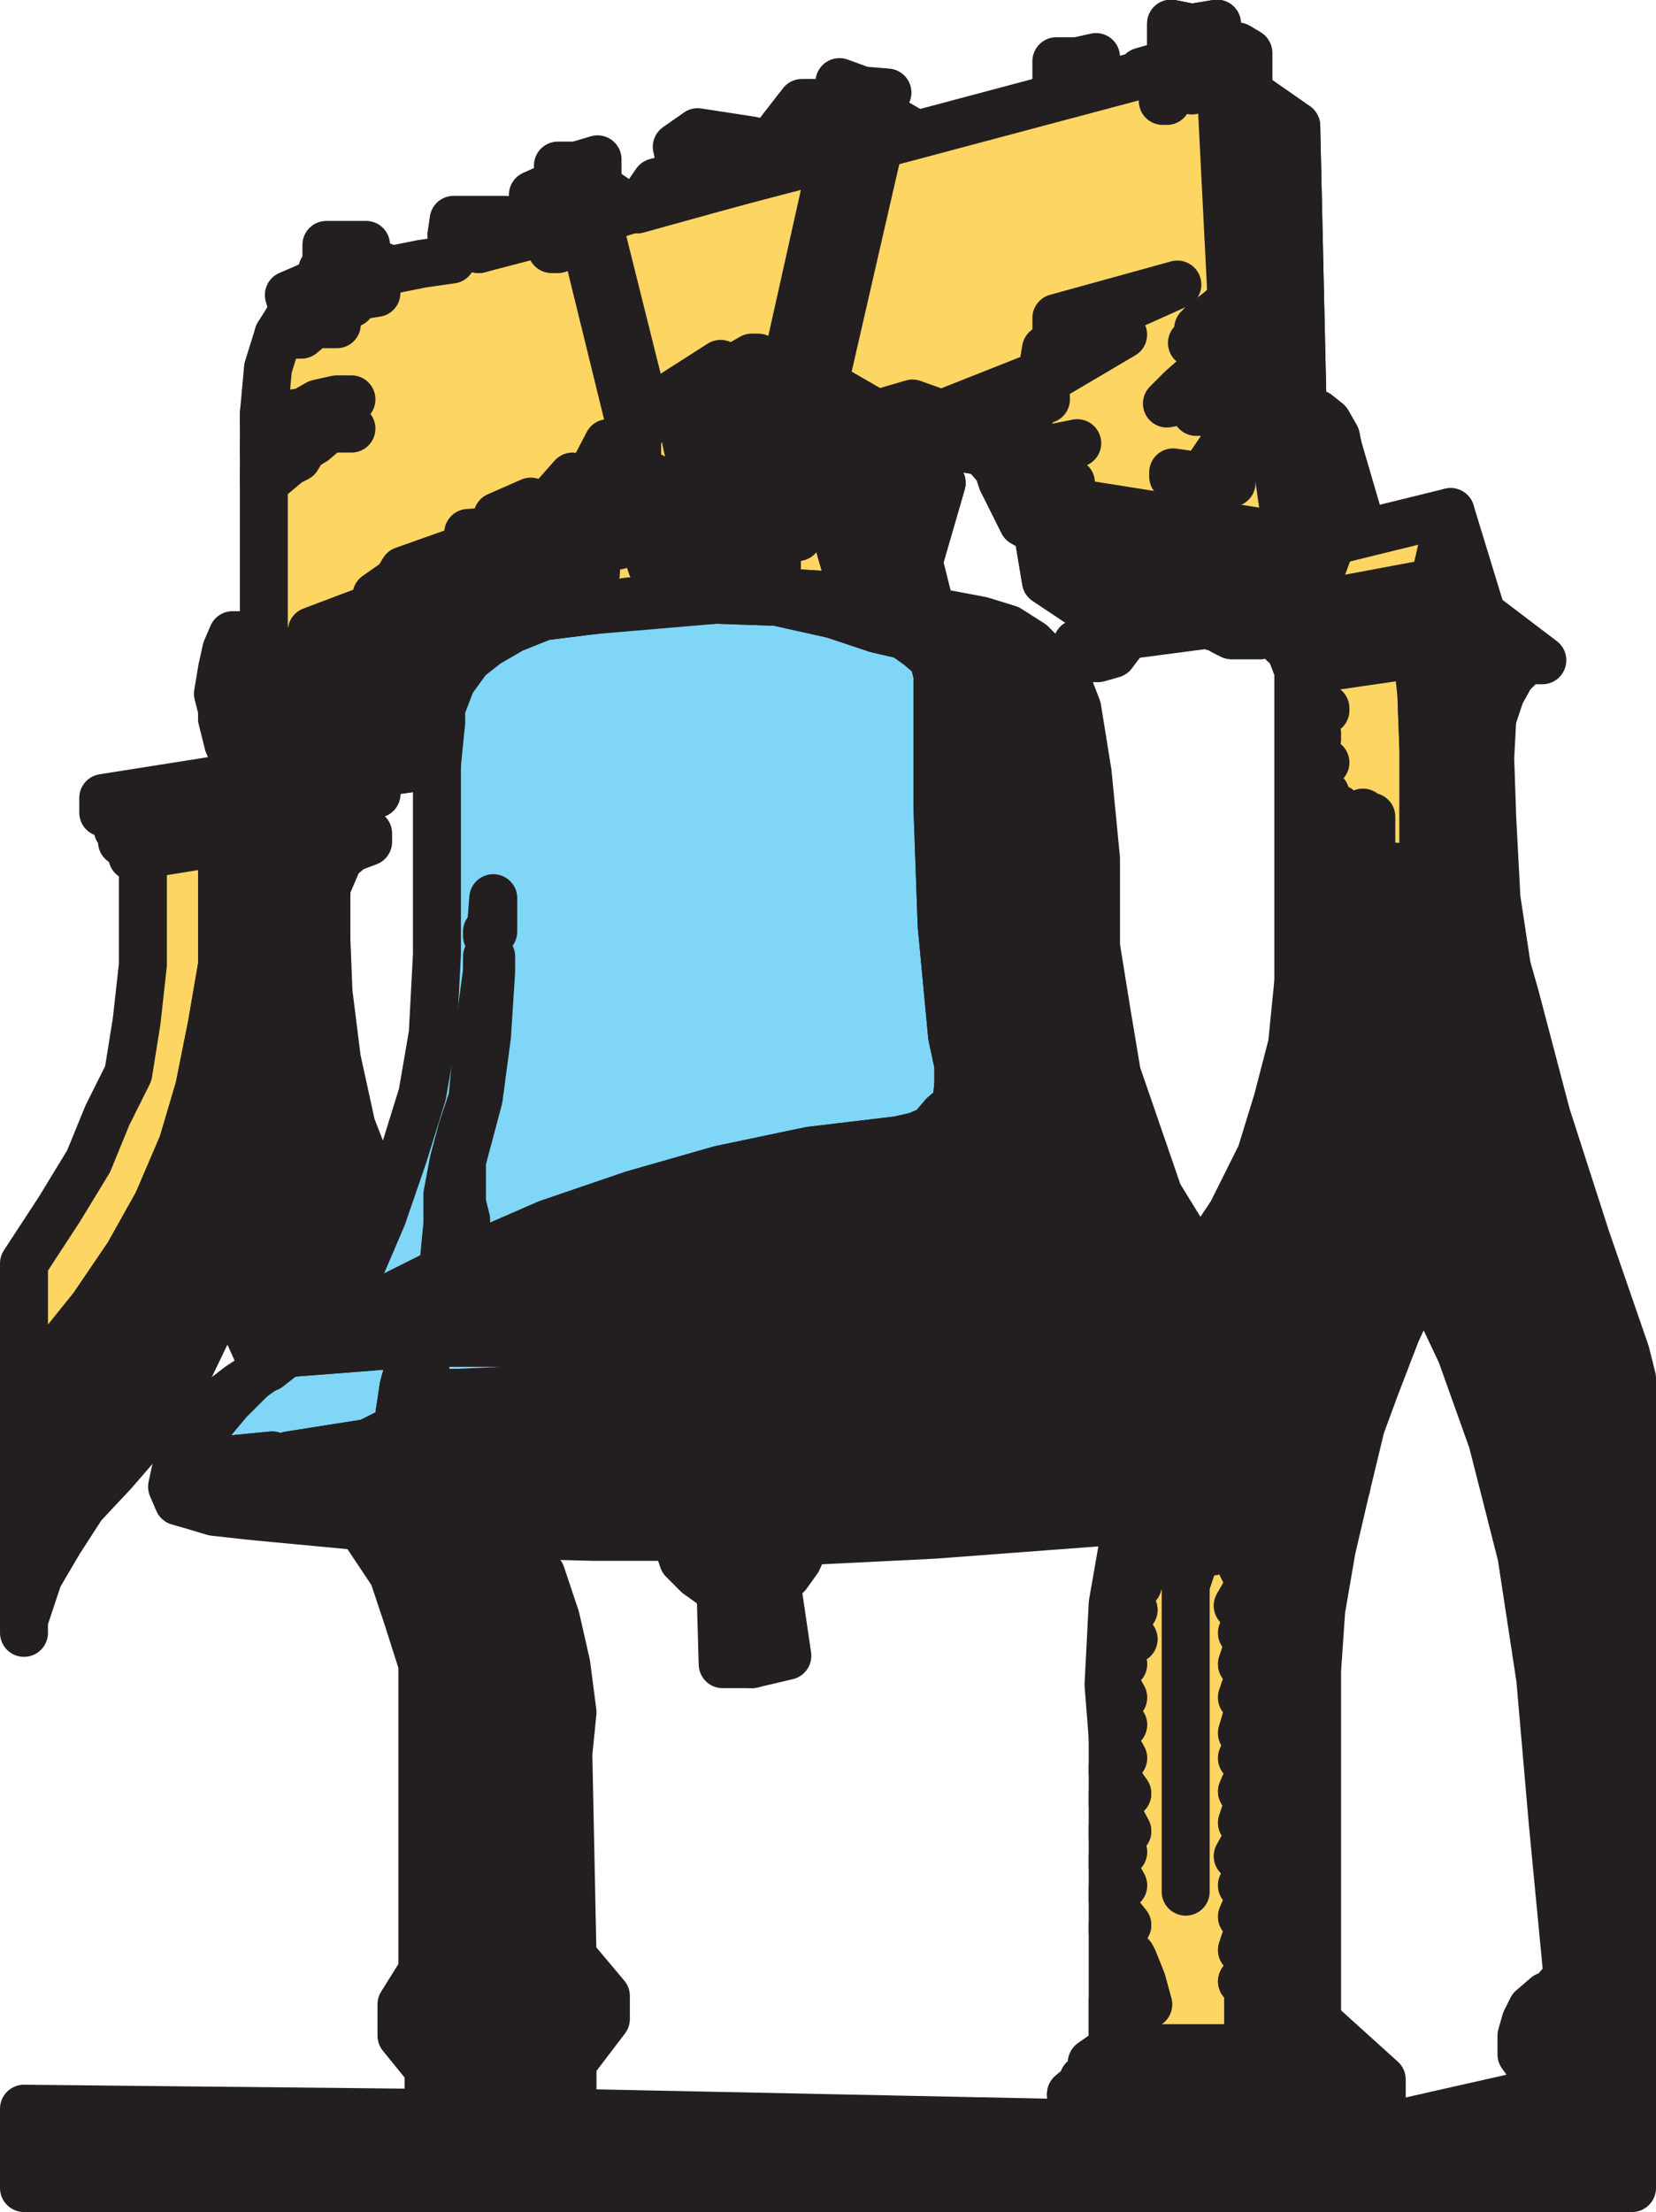 <svg xmlns="http://www.w3.org/2000/svg" width="595.501" height="794.883"><path fill="#fdd562" fill-rule="evenodd" d="m51.376 306.258-3.75 1.5v-5.25h-3.75v-4.5h-1.5v-6h-5.25v-5.25l42.75-6.75v66.75l-3.75 21.75-4.5 22.5-6 20.25-9 21-10.5 18.75-12.75 18.75-24.75 30.75v-46.5l12.75-19.5 10.5-17.25 6.75-16.5 7.5-15 3-18.75 2.25-20.25v-40.5"/><path fill="none" stroke="#231f20" stroke-linecap="round" stroke-linejoin="round" stroke-miterlimit="10" stroke-width="17.25" d="m51.376 306.258-3.75 1.5v-5.25h-3.75v-4.5h-1.5v-6h-5.25v-5.25l42.75-6.75v66.75l-3.75 21.75-4.5 22.5-6 20.25-9 21-10.5 18.75-12.75 18.75-24.75 30.75v-46.5l12.75-19.5 10.5-17.25 6.75-16.5 7.5-15 3-18.75 2.25-20.25zm0 0"/><path fill="#bd846f" fill-rule="evenodd" d="m114.376 368.508 3 7.5.75 13.5 5.25 18.75h-2.25l-5.25-18.75-3.75-21-3-21 1.5-3.75 1.5-.75h.75v4.5l1.5 21"/><path fill="none" stroke="#231f20" stroke-linecap="round" stroke-linejoin="round" stroke-miterlimit="10" stroke-width="17.25" d="m114.376 368.508 3 7.5.75 13.5 5.25 18.75h-2.25l-5.25-18.75-3.75-21-3-21 1.5-3.75 1.5-.75h.75v4.5zm0 0"/><path fill="#fdd562" fill-rule="evenodd" d="m21.376 532.008 17.25-18.75 14.25-19.5 11.25-21.75 12-23.25 7.5-21.75 6.75-26.25 4.5-15 3 .75-3 16.5-6 24.75-9 23.25-10.5 24-14.25 20.25-12.75 19.5-16.5 19.5-4.5-2.25"/><path fill="none" stroke="#fdd562" stroke-linecap="round" stroke-linejoin="round" stroke-miterlimit="10" stroke-width="17.25" d="m21.376 532.008 17.25-18.75 14.25-19.5 11.25-21.75 12-23.25 7.5-21.75 6.75-26.25 4.5-15 3 .75-3 16.5-6 24.75-9 23.25-10.5 24-14.25 20.25-12.75 19.5-16.5 19.5zm0 0"/><path fill="#fdd562" fill-rule="evenodd" d="M385.126 763.008v-10.5l4.5-3.75v-1.5l3-2.25v-3.75l7.5-5.25v-17.25l1.5 3 .75.75 3-.75 1.5-1.5-1.5-3-1.5-2.25v-1.5l1.5-1.5 3.75 3 3.75 5.25-2.25-8.25-3-7.5-.75-1.5v1.5l.75 2.25 1.5 3-1.5 1.5h-.75l-3-3v-2.25l1.5-1.5h1.5v-1.5l-3-2.25-3.75-6.75v-2.25l2.25-1.5 3 1.5-3-3.75-2.25-5.25v-4.5l3.75-.75-3.75-6.75v-3.75l3.75-1.5-3.75-5.25v-3.75l2.25-1.5 3 3-5.25-9.75v-3.75l2.25-.75 3 .75-5.25-7.5v-2.25l3.75-3-3.75-6.75v-2.25l3.75-3-3.75-4.5v-5.25h3.75l-3.75-6.75v-3.75l3.75-1.5-3.75-6.75v-2.25l2.25-2.25 3 .75 2.25 1.5-2.25-2.25-3-4.5v-2.25l3-3.75v.75l2.25 1.5-2.25-3.75-1.5-3v-5.25l1.5-.75 2.25.75 1.5 3-2.25-6.75-1.5-3.75 1.5-2.25 2.25-1.5 1.5 2.25 2.25 4.5-7.5-15v-2.25l1.5-1.5h3.75l2.25 1.5 3 6.75 2.25 3.75 3 2.25 2.25 5.25 3 6.75 6-18 6.75-8.25 6-7.5h3l2.25 2.25v3l-1.5 2.25h1.5l3 3v9l-6.75 7.5 1.5 3 .75 2.25-.75 3.75-3 5.25 1.5-.75 2.25.75v4.5l-2.25 5.25h1.5l.75 2.25v2.25l-2.25 6.75h1.5l.75 1.5v3.75l-2.25 6.75h1.5l.75.75v4.5l-2.25 7.5h2.25v3.75l-2.25 5.25 2.25 3v3.75l-2.25 5.25 2.25 2.25v2.25l-2.25 6.75 2.25 1.5v3.75l-3.75 6.75h3l.75 1.5v3.75l-2.25 5.25 2.25 2.25v3.75l-2.25 5.25 2.25 3v2.25l-2.25 6.75 2.25 2.25v3l-.75 3.75-1.5 2.25 1.5-2.25.75-1.5v27.75l5.25 5.25v3.75h3v3.75h.75l3 3.75v12l-75.75-1.5"/><path fill="none" stroke="#231f20" stroke-linecap="round" stroke-linejoin="round" stroke-miterlimit="10" stroke-width="17.25" d="M385.126 763.008v-10.5l4.5-3.75v-1.5l3-2.25v-3.75l7.5-5.25v-17.25l1.5 3 .75.75 3-.75 1.5-1.5-1.5-3-1.5-2.25v-1.5l1.5-1.5 3.75 3 3.75 5.25-2.25-8.25-3-7.5-.75-1.5v1.5l.75 2.25 1.5 3-1.5 1.5h-.75l-3-3v-2.25l1.5-1.5h1.5v-1.5l-3-2.25-3.75-6.75v-2.25l2.25-1.5 3 1.5-3-3.75-2.25-5.25v-4.5l3.75-.75-3.75-6.75v-3.75l3.75-1.5-3.75-5.25v-3.75l2.25-1.5 3 3-5.25-9.75v-3.75l2.25-.75 3 .75-5.25-7.5v-2.25l3.75-3-3.75-6.75v-2.25l3.75-3-3.75-4.5v-5.25h3.75l-3.75-6.75v-3.75l3.75-1.5-3.75-6.75v-2.25l2.25-2.25 3 .75 2.25 1.5-2.25-2.25-3-4.5v-2.25l3-3.75v.75l2.25 1.5-2.25-3.75-1.5-3v-5.25l1.5-.75 2.25.75 1.5 3-2.25-6.75-1.5-3.75 1.5-2.25 2.25-1.5 1.5 2.25 2.25 4.5-7.5-15v-2.25l1.5-1.5h3.75l2.25 1.5 3 6.75 2.25 3.75 3 2.25 2.25 5.25 3 6.75 6-18 6.75-8.25 6-7.5h3l2.25 2.25v3l-1.5 2.25h1.5l3 3v9l-6.75 7.5 1.5 3 .75 2.25-.75 3.75-3 5.25 1.5-.75 2.25.75v4.5l-2.25 5.25h1.5l.75 2.25v2.25l-2.25 6.75h1.5l.75 1.5v3.75l-2.25 6.75h1.5l.75.75v4.5l-2.25 7.5h2.25v3.75l-2.25 5.25 2.25 3v3.75l-2.25 5.25 2.25 2.25v2.25l-2.25 6.75 2.25 1.5v3.75l-3.75 6.75h3l.75 1.5v3.75l-2.25 5.25 2.25 2.25v3.75l-2.25 5.25 2.25 3v2.25l-2.25 6.75 2.25 2.25v3l-.75 3.75-1.5 2.25 1.5-2.25.75-1.5v27.75l5.25 5.25v3.75h3v3.75h.75l3 3.75v12zm0 0"/><path fill="#fdd562" fill-rule="evenodd" d="m521.626 184.008-42.75 10.5-5.25 14.25-19.5 3.75-.75 3.75-4.5 1.5v3l3 .75 1.5 3 8.25 5.25 3 5.25 2.25 6v115.5h1.5v4.5h3v3.75h5.25l4.5-21 3-23.25v-22.5 22.5l-1.5 23.25-3.75 21h5.25l1.5-8.25v-9.75l2.25.75 1.5-.75-3 16.5h10.5l2.25-19.5 3-21v-11.25 36h2.25v1.5h3l.75-1.5 3-7.5.75-35.25v-35.25l-.75-20.25-1.5-14.25 9-26.25-2.25-2.25 5.25-22.5"/><path fill="none" stroke="#231f20" stroke-linecap="round" stroke-linejoin="round" stroke-miterlimit="10" stroke-width="17.25" d="m521.626 184.008-42.75 10.5-5.25 14.25-19.5 3.75-.75 3.75-4.5 1.5v3l3 .75 1.5 3 8.25 5.25 3 5.25 2.25 6v115.5h1.5v4.5h3v3.75h5.25l4.5-21 3-23.25v-22.5 22.5l-1.5 23.25-3.75 21h5.25l1.5-8.25v-9.75l2.25.75 1.5-.75-3 16.5h10.5l2.25-19.5 3-21v-11.25 36h2.25v1.5h3l.75-1.5 3-7.5.75-35.25v-35.25l-.75-20.25-1.5-14.25 9-26.25-2.25-2.25zm0 0"/><path fill="#fdd562" fill-rule="evenodd" d="m316.126 52.008-144 37.5v-5.25h-9.75v9l-10.5 1.5-11.25 2.25-23.25 3-8.25 3.75-5.25 2.25 1.5 5.25-1.5 3-3.75 6-3.75 12-1.5 16.5v79.5h-11.25l-2.25 5.25-1.5 6.75-1.5 9 1.5 6v3l2.25 9 3 6.75 3.75 3.75-1.5 2.25h-7.5v6.75l45-3.75-12 1.5 13.5-1.5 3.75 2.25h5.25v-7.5l21.75-3v-2.25l1.5-12.75v-5.25l3.75-9.75 6-8.25 6.75-5.25 9-5.25 11.25-4.5 18-2.25 12-3 25.5-2.25 24.75-1.5 24 1.5 6.75-2.25-4.5-15.75 8.25-40.5-15-12 21-91.5"/><path fill="none" stroke="#231f20" stroke-linecap="round" stroke-linejoin="round" stroke-miterlimit="10" stroke-width="17.25" d="m316.126 52.008-144 37.5v-5.25h-9.75v9l-10.5 1.5-11.25 2.25-23.25 3-8.25 3.75-5.25 2.25 1.5 5.25-1.5 3-3.75 6-3.75 12-1.5 16.5v79.5h-11.25l-2.25 5.25-1.5 6.75-1.5 9 1.5 6v3l2.25 9 3 6.75 3.75 3.75-1.5 2.25h-7.5v6.75l45-3.75-12 1.5 13.5-1.5 3.75 2.25h5.25v-7.5l21.75-3v-2.25l1.5-12.75v-5.25l3.75-9.75 6-8.25 6.75-5.25 9-5.25 11.25-4.5 18-2.25 12-3 25.5-2.25 24.75-1.5 24 1.5 6.75-2.25-4.5-15.75 8.25-40.5-15-12zm0 0"/><path fill="#fdd562" fill-rule="evenodd" d="m316.126 52.008-21 91.5 15 12-8.25 40.5 4.5 15.75h14.25l12.75 2.25-3-12 1.5-5.25 6.75-23.25-8.25-10.5v-.75l4.5-1.5h9.75l9 1.5 5.25 6 1.5 4.5 7.5 15 5.25 3 3 18 11.25 7.5 57.75-2.25 1.5 2.25-2.25 4.5-4.5 3.75v2.25l3 1.5h10.5v-2.25l-1.5-4.5-3-.75v-3l4.5-1.5.75-3.75 14.25-3.75h5.25l5.25-14.25 11.25-3-9-30.75-.75-3.75-3-5.25-3.75-3h-1.5l-3.75-3.75-2.25-99.75-17.25-12v-14.25l-3.75-2.25-5.25 2.25-4.5 3.75v-6h2.25v-8.25l-9 1.5-7.5-1.5v10.5h9v6.75l-9-3-10.5 3-1.5 1.5-93 24.75"/><path fill="none" stroke="#231f20" stroke-linecap="round" stroke-linejoin="round" stroke-miterlimit="10" stroke-width="17.25" d="m316.126 52.008-21 91.5 15 12-8.25 40.5 4.5 15.75h14.25l12.75 2.25-3-12 1.5-5.25 6.75-23.25-8.25-10.5v-.75l4.5-1.5h9.75l9 1.5 5.25 6 1.5 4.5 7.5 15 5.25 3 3 18 11.25 7.5 57.75-2.25 1.5 2.25-2.25 4.5-4.5 3.75v2.25l3 1.5h10.5v-2.25l-1.5-4.5-3-.75v-3l4.5-1.5.75-3.75 14.25-3.75h5.25l5.25-14.25 11.25-3-9-30.75-.75-3.75-3-5.25-3.75-3h-1.5l-3.75-3.75-2.25-99.75-17.25-12v-14.25l-3.75-2.25-5.25 2.25-4.5 3.75v-6h2.25v-8.25l-9 1.5-7.5-1.5v10.5h9v6.75l-9-3-10.5 3-1.5 1.5zm0 0"/><path fill="#7fd6f7" fill-rule="evenodd" d="M157.126 274.758v-2.25l1.5-12.75v-5.25l3.75-9.75 6-8.25 6.75-5.25 9-5.25 11.25-4.5 18-2.25 44.25-3.75 21.75.75 20.25 4.5 15.75 5.25 9.75 2.25 5.25 3.75 5.25 4.5 1.5 6v48l1.5 42 3.75 39.75 2.25 10.5v6.75l-.75 7.5-4.5 3.75-4.5 5.25-5.25 2.25-6.75 1.5-31.5 3.75-32.25 6.75-31.5 9-30.75 10.5-29.25 12.75-28.5 14.25-9 5.25 2.25 3 3.75-3 17.25-3.75 7.5-1.5 5.25-1.5 30.75-3.75 30-2.25 33-1.5v3.75l-2.25 3.75-44.25 3-45 5.25-9.75 1.5-6.75.75-28.5 5.25-18 3-2.25 2.25 2.25-2.25 3-1.5 9.75-12 10.5-12.75 9-21 7.5-21.75 6.75-21.75 3.75-21.75 1.5-28.5v-70.5l1.5-12.75-1.5 15"/><path fill="none" stroke="#231f20" stroke-linecap="round" stroke-linejoin="round" stroke-miterlimit="10" stroke-width="17.25" d="M157.126 274.758v-2.25l1.5-12.75v-5.25l3.75-9.75 6-8.25 6.75-5.25 9-5.25 11.25-4.5 18-2.25 44.25-3.75 21.75.75 20.25 4.5 15.75 5.25 9.75 2.25 5.25 3.75 5.25 4.5 1.5 6v48l1.5 42 3.75 39.75 2.25 10.5v6.75l-.75 7.5-4.5 3.75-4.5 5.25-5.25 2.25-6.75 1.5-31.5 3.75-32.25 6.75-31.5 9-30.75 10.5-29.25 12.75-28.5 14.25-9 5.25 2.25 3 3.75-3 17.25-3.75 7.5-1.5 5.25-1.5 30.75-3.75 30-2.25 33-1.5v3.75l-2.25 3.75-44.25 3-45 5.25-9.75 1.5-6.75.75-28.5 5.25-18 3-2.25 2.25 2.25-2.25 3-1.5 9.75-12 10.5-12.75 9-21 7.5-21.75 6.75-21.75 3.75-21.75 1.5-28.5v-70.5l1.5-12.75zm0 0"/><path fill="#7fd6f7" fill-rule="evenodd" d="m90.376 495.258-8.25 8.25-7.5 9-5.25 10.5-1.5 3.75 6.75-1.5 23.25-2.25 1.5 2.25h4.5v-2.25l28.5-4.5 10.5-5.25 2.25-15 4.5-15.75h4.5l-2.25 15.75-1.5 14.25h10.5l1.5 2.25.75 1.5 3-1.5h12.75v5.25l10.5-1.5v-.75h5.25l.75.75 13.5-.75h9l2.25-5.25 2.25-1.5 1.5 1.5 1.5-1.5 3.75 1.5 21.75-1.5h3l3.75 1.5 9-3.75h5.25l6 .75 1.5 3 18.75-1.5 3-2.25.75-3h-60.75 12.75l25.5-1.5h24l1.5-.75v-1.5l2.25-1.5 3-2.25-27-1.5h-27 3.75l3-3v-4.5l-32.25-4.5-32.25-2.25h-48.75l-17.25 1.5-29.25 2.25-12.75 9"/><path fill="none" stroke="#231f20" stroke-linecap="round" stroke-linejoin="round" stroke-miterlimit="10" stroke-width="17.25" d="m90.376 495.258-8.25 8.25-7.5 9-5.25 10.5-1.5 3.75 6.75-1.5 23.25-2.25 1.5 2.25h4.5v-2.25l28.5-4.5 10.5-5.25 2.25-15 4.5-15.75h4.5l-2.25 15.75-1.5 14.25h10.5l1.5 2.25.75 1.5 3-1.5h12.75v5.25l10.5-1.5v-.75h5.25l.75.75 13.5-.75h9l2.25-5.25 2.25-1.5 1.5 1.5 1.5-1.5 3.75 1.5 21.75-1.5h3l3.75 1.5 9-3.75h5.25l6 .75 1.5 3 18.75-1.5 3-2.25.75-3h-60.75 12.75l25.5-1.5h24l1.5-.75v-1.5l2.25-1.5 3-2.25-27-1.5h-27 3.75l3-3v-4.5l-32.25-4.5-32.25-2.25h-48.75l-17.25 1.5-29.25 2.25zm0 0"/><path fill="#7fd6f7" fill-rule="evenodd" d="m270.376 598.008-1.5-26.25h-9.75l.75 26.25h10.5"/><path fill="none" stroke="#231f20" stroke-linecap="round" stroke-linejoin="round" stroke-miterlimit="10" stroke-width="17.25" d="m270.376 598.008-1.5-26.25h-9.75l.75 26.25zm156 81.75v-110.25m22.5-26.25h-2.25l-5.25 5.25-5.25 9m35.25-194.25 2.25-14.25 1.5-14.25v-3.75m11.25 32.25 1.5-9 1.5-7.5 3.75-24v-29.25m-1.5 69.75 3-12 .75-11.25 1.5-12v-9.75m-15.75-26.25 1.5 1.5v.75h7.5v-2.25m-28.5-60.75 51.75-9.75m-48.75 13.5 48.75-6.75m-45 12.75 41.25-6"/><path fill="#231f20" fill-rule="evenodd" d="M566.626 748.758h-6.75l-5.25-1.5-3.75-3.75-3.75-5.25v-6.75l1.5-5.25 2.25-4.5 5.25-4.5 2.25-.75 3.75-4.5 1.5-2.25-5.25-54.75-4.5-51.75-6.75-44.25-10.5-41.25-11.25-31.5-13.5-28.5-9.75 21-7.5 19.5-5.25 14.25-5.25 21.75-76.5-7.5 5.25-21 9-27 9-24.75 12-18 10.5-21 6-19.5 5.25-20.25 2.25-22.5v3.75h1.5v4.5h3v3.75h5.25l4.5-21 3-23.25v-22.5 22.5l-1.5 23.25-3.75 21h5.25l1.5-8.25v-9.75l2.25.75 1.5-.75-3 16.5h10.5l2.25-19.5 3-21v-11.25 36h2.25v1.5h3l.75-1.5 3-7.5.75-35.25v-35.25l-.75-20.25-1.5-14.25 9-26.25-2.25-2.25 5.25-22.5 11.25 36.75 21.75 16.5h-6l-5.25 5.25-3.75 6.75-3 9-.75 14.25.75 21.75 1.5 28.5 3.75 24.75 3 10.5 11.25 42.75 14.25 44.25 14.25 41.25 2.25 9v249.75l-20.25 3.75"/><path fill="none" stroke="#231f20" stroke-linecap="round" stroke-linejoin="round" stroke-miterlimit="10" stroke-width="17.25" d="M566.626 748.758h-6.75l-5.25-1.5-3.75-3.75-3.75-5.25v-6.75l1.5-5.25 2.25-4.5 5.25-4.5 2.25-.75 3.75-4.5 1.5-2.25-5.25-54.75-4.5-51.75-6.75-44.25-10.5-41.25-11.25-31.5-13.5-28.5-9.75 21-7.5 19.5-5.25 14.25-5.25 21.75-76.5-7.5 5.25-21 9-27 9-24.75 12-18 10.5-21 6-19.5 5.25-20.25 2.25-22.5v3.75h1.5v4.5h3v3.75h5.25l4.5-21 3-23.25v-22.5 22.5l-1.5 23.25-3.75 21h5.25l1.5-8.25v-9.75l2.25.75 1.5-.75-3 16.5h10.5l2.25-19.5 3-21v-11.25 36h2.25v1.5h3l.75-1.5 3-7.5.75-35.25v-35.25l-.75-20.25-1.5-14.25 9-26.25-2.25-2.25 5.25-22.5 11.25 36.75 21.75 16.5h-6l-5.25 5.25-3.75 6.75-3 9-.75 14.25.75 21.75 1.5 28.5 3.75 24.75 3 10.5 11.25 42.75 14.25 44.25 14.25 41.25 2.25 9v249.75zm0 0"/><path fill="#231f20" fill-rule="evenodd" d="m586.876 745.008-20.25 3.75-69.75 15.75h-36l-255-5.25v-18l12-15.75v-8.25l-12-14.25-1.5-72.75 1.5-15-2.25-17.25-3.75-16.5-5.25-15.75-10.5-14.25-54-3 2.25 3.75 9 13.5 5.25 15.75 5.25 16.5v110.25l-7.5 12v11.25l9.75 12v15.75l-145.5-1.5v28.5h578.25v-41.25"/><path fill="none" stroke="#231f20" stroke-linecap="round" stroke-linejoin="round" stroke-miterlimit="10" stroke-width="17.25" d="m586.876 745.008-20.25 3.75-69.75 15.75h-36l-255-5.25v-18l12-15.75v-8.25l-12-14.25-1.5-72.75 1.5-15-2.25-17.25-3.75-16.5-5.25-15.75-10.5-14.25-54-3 2.25 3.75 9 13.5 5.25 15.75 5.25 16.5v110.25l-7.5 12v11.25l9.75 12v15.75l-145.5-1.5v28.5h578.25Zm0 0"/><path fill="#231f20" fill-rule="evenodd" d="m8.626 533.508 12.75-1.5 17.25-18.75 14.25-19.5 11.25-21.75 12-23.25 7.5-21.75 6.75-26.25 4.5-15 3 .75-3 16.5-6 24.75-9 23.25-10.5 24-14.25 20.25-12.75 19.5-16.5 19.5-4.5-2.25H8.626v54.75-4.5l5.25-15.75 7.5-12.75 8.25-12.75 11.25-12 14.25-16.5 12-18.75 9.75-20.25 5.25-10.5 10.5 23.25 3.75 5.25 6.75-5.25 2.25-2.25 3-1.5 9.75-12 10.5-12.75 9-21-2.25-9-9-23.25-5.25-24-3-24-.75-18.75-4.5 9.75 1.5 21 3 7.5.75 13.5 5.25 18.75h-2.25l-5.25-18.75-3.75-21-3-21 1.5-3.75 1.5-.75h.75v4.5l4.5-9.75v-18.75l4.5-10.5 4.5-3.75 6-2.25v-3l-6-3.75-1.5-3.75-12-7.5-33-4.5v66.75l-3.75 21.75-4.5 22.5-6 20.25-9 21-10.5 18.75-12.75 18.75-24.75 30.75v33"/><path fill="none" stroke="#231f20" stroke-linecap="round" stroke-linejoin="round" stroke-miterlimit="10" stroke-width="17.25" d="m8.626 533.508 12.75-1.5 17.25-18.75 14.25-19.5 11.25-21.75 12-23.25 7.5-21.75 6.75-26.25 4.5-15 3 .75-3 16.5-6 24.75-9 23.25-10.5 24-14.25 20.25-12.75 19.5-16.5 19.5-4.5-2.25H8.626v54.75-4.5l5.25-15.75 7.5-12.75 8.25-12.75 11.25-12 14.25-16.5 12-18.75 9.75-20.25 5.25-10.5 10.5 23.25 3.75 5.25 6.75-5.25 2.25-2.25 3-1.5 9.75-12 10.5-12.75 9-21-2.25-9-9-23.25-5.25-24-3-24-.75-18.75-4.5 9.75 1.5 21 3 7.5.75 13.5 5.25 18.75h-2.25l-5.25-18.75-3.75-21-3-21 1.5-3.75 1.5-.75h.75v4.5l4.5-9.75v-18.75l4.5-10.5 4.5-3.75 6-2.25v-3l-6-3.75-1.5-3.75-12-7.5-33-4.5v66.75l-3.75 21.75-4.5 22.5-6 20.25-9 21-10.5 18.75-12.75 18.75-24.75 30.75zm0 0"/><path fill="#231f20" fill-rule="evenodd" d="m79.876 302.508-32.25 5.25v-5.25l32.25-5.25v5.25"/><path fill="none" stroke="#231f20" stroke-linecap="round" stroke-linejoin="round" stroke-miterlimit="10" stroke-width="17.25" d="m79.876 302.508-32.25 5.25v-5.25l32.25-5.25zm0 0"/><path fill="#231f20" fill-rule="evenodd" d="m79.876 286.758-37.5 5.25v6l37.5-4.5v-6.75"/><path fill="none" stroke="#231f20" stroke-linecap="round" stroke-linejoin="round" stroke-miterlimit="10" stroke-width="17.25" d="m79.876 286.758-37.5 5.25v6l37.5-4.5zm0 0"/><path fill="#231f20" fill-rule="evenodd" d="M460.876 752.508h-75.75l4.5-3.75v-1.5l3-2.25v-3.75l7.5-5.25h48.75l5.25 5.25h-57.75l-1.5 3.75h62.25v2.25h-62.25v1.5h63l3 3.75"/><path fill="none" stroke="#231f20" stroke-linecap="round" stroke-linejoin="round" stroke-miterlimit="10" stroke-width="17.25" d="M460.876 752.508h-75.75l4.5-3.75v-1.5l3-2.25v-3.75l7.5-5.25h48.75l5.25 5.25h-57.75l-1.5 3.75h62.25v2.25h-62.25v1.5h63zm0 0"/><path fill="#231f20" fill-rule="evenodd" d="m405.376 546.258-5.25 30-1.5 29.25 1.5 18.75v111.75-17.25l1.5 3 .75.75 3-.75 1.5-1.5-1.5-3-1.5-2.25v-1.5l1.5-1.5 3.75 3 3.75 5.25-2.25-8.25-3-7.5-.75-1.5v1.5l.75 2.25 1.5 3-1.5 1.5h-.75l-3-3v-2.25l1.5-1.5h1.5v-1.5l-3-2.25-3.75-6.75v-2.25l2.25-1.5 3 1.5-3-3.75-2.25-5.25v-4.5l3.75-.75-3.75-6.75v-3.75l3.75-1.5-3.75-5.25v-3.75l2.25-1.5 3 3-5.25-9.75v-3.75l2.25-.75 3 .75-5.25-7.5v-2.25l3.75-3-3.75-6.75v-2.25l3.75-3-3.75-4.5v-5.25h3.75l-3.75-6.75v-3.75l3.75-1.5-3.75-6.75v-2.25l2.25-2.25 3 .75 2.25 1.5-2.25-2.25-3-4.5v-2.25l3-3.75v.75l2.25 1.5-2.25-3.75-1.5-3v-5.25l1.5-.75 2.25.75 1.5 3-2.25-6.75-1.5-3.75 1.5-2.25 2.25-1.5 1.5 2.25 2.25 4.5-7.5-15v-.75"/><path fill="none" stroke="#231f20" stroke-linecap="round" stroke-linejoin="round" stroke-miterlimit="10" stroke-width="17.25" d="m405.376 546.258-5.25 30-1.5 29.25 1.5 18.75v111.75-17.25l1.5 3 .75.75 3-.75 1.5-1.5-1.5-3-1.5-2.25v-1.5l1.5-1.5 3.75 3 3.75 5.25-2.25-8.25-3-7.5-.75-1.5v1.5l.75 2.25 1.5 3-1.5 1.5h-.75l-3-3v-2.25l1.5-1.5h1.5v-1.5l-3-2.25-3.75-6.75v-2.25l2.25-1.5 3 1.5-3-3.75-2.25-5.25v-4.5l3.75-.75-3.75-6.75v-3.75l3.75-1.5-3.75-5.25v-3.75l2.25-1.5 3 3-5.25-9.75v-3.75l2.25-.75 3 .75-5.25-7.5v-2.25l3.75-3-3.75-6.75v-2.25l3.75-3-3.75-4.5v-5.25h3.75l-3.75-6.75v-3.75l3.75-1.5-3.75-6.75v-2.25l2.25-2.25 3 .75 2.25 1.5-2.25-2.25-3-4.5v-2.25l3-3.75v.75l2.25 1.5-2.25-3.75-1.5-3v-5.25l1.5-.75 2.25.75 1.5 3-2.25-6.75-1.5-3.75 1.5-2.25 2.25-1.5 1.5 2.25 2.25 4.5-7.5-15zm0 0"/><path fill="#231f20" fill-rule="evenodd" d="m415.876 551.508 2.25 3.75 3 2.25 2.25 5.25 3 6.75 6-18 6.75-8.25-26.25 1.5 3 6.75"/><path fill="none" stroke="#231f20" stroke-linecap="round" stroke-linejoin="round" stroke-miterlimit="10" stroke-width="17.25" d="m415.876 551.508 2.25 3.75 3 2.25 2.25 5.25 3 6.75 6-18 6.75-8.25-26.25 1.5zm0 0"/><path fill="#231f20" fill-rule="evenodd" d="m450.376 541.008-1.5 2.25h1.5l3 3v9l-6.75 7.5 1.5 3 .75 2.25-.75 3.75-3 5.25 1.5-.75 2.25.75v4.5l-2.25 5.25h1.5l.75 2.25v2.25l-2.25 6.75h1.5l.75 1.5v3.75l-2.25 6.75h1.5l.75.75v4.5l-2.25 7.5h2.25v3.75l-2.25 5.25 2.25 3v3.75l-2.25 5.25 2.25 2.25v2.25l-2.25 6.75 2.25 1.5v3.75l-3.75 6.75h3l.75 1.5v3.75l-2.25 5.25 2.25 2.25v3.75l-2.25 5.25 2.25 3v2.25l-2.25 6.75 2.25 2.25v3l-.75 3.75-1.5 2.25 1.5-2.25.75-1.5v27.75l5.25 5.25 3 3.75v2.25h.75v1.5l3 3.75v12h36v-17.25l-23.25-21v-126l1.5-21.75 3.75-21.75 5.25-22.5-33.75 6.75"/><path fill="none" stroke="#231f20" stroke-linecap="round" stroke-linejoin="round" stroke-miterlimit="10" stroke-width="17.25" d="m450.376 541.008-1.5 2.25h1.5l3 3v9l-6.75 7.5 1.5 3 .75 2.25-.75 3.75-3 5.25 1.5-.75 2.25.75v4.5l-2.25 5.25h1.5l.75 2.25v2.25l-2.25 6.75h1.5l.75 1.5v3.75l-2.25 6.75h1.5l.75.75v4.5l-2.25 7.5h2.25v3.75l-2.25 5.25 2.25 3v3.75l-2.25 5.25 2.25 2.25v2.25l-2.25 6.75 2.25 1.5v3.75l-3.75 6.75h3l.75 1.5v3.75l-2.25 5.25 2.25 2.25v3.75l-2.25 5.25 2.25 3v2.25l-2.25 6.75 2.25 2.25v3l-.75 3.75-1.5 2.25 1.5-2.25.75-1.5v27.75l5.25 5.25 3 3.75v2.25h.75v1.5l3 3.75v12h36v-17.25l-23.25-21v-126l1.5-21.75 3.75-21.75 5.25-22.5zm0 0"/><path fill="#231f20" fill-rule="evenodd" d="m407.626 526.758 76.5 7.5-33.75 6.75v-3l-2.25-2.25h-3l-6 7.5-26.25 1.5-2.25-1.5h-3.75l-1.5 1.5v1.5l2.25-19.5"/><path fill="none" stroke="#231f20" stroke-linecap="round" stroke-linejoin="round" stroke-miterlimit="10" stroke-width="17.25" d="m407.626 526.758 76.5 7.5-33.75 6.75v-3l-2.25-2.25h-3l-6 7.5-26.25 1.5-2.25-1.5h-3.75l-1.5 1.5v1.5zm0 0"/><path fill="#231f20" fill-rule="evenodd" d="m517.126 211.758-63.75 12.75-3-3 68.25-12.75-1.5 3"/><path fill="none" stroke="#231f20" stroke-linecap="round" stroke-linejoin="round" stroke-miterlimit="10" stroke-width="17.25" d="m517.126 211.758-63.75 12.75-3-3 68.25-12.75zm0 0"/><path fill="#231f20" fill-rule="evenodd" d="M473.626 254.508h3v.75l-3 1.5h-2.25l2.25-2.25"/><path fill="none" stroke="#231f20" stroke-linecap="round" stroke-linejoin="round" stroke-miterlimit="10" stroke-width="17.25" d="M473.626 254.508h3v.75l-3 1.5h-2.25zm0 0"/><path fill="#231f20" fill-rule="evenodd" d="M473.626 265.758v-2.25 2.25h-5.25v-.75l5.25.75"/><path fill="none" stroke="#231f20" stroke-linecap="round" stroke-linejoin="round" stroke-miterlimit="10" stroke-width="17.25" d="M473.626 265.758v-2.25 2.25h-5.25v-.75zm0 0"/><path fill="#231f20" fill-rule="evenodd" d="M473.626 274.008h3l-5.25 3.75-1.5-3h2.25l1.5-.75"/><path fill="none" stroke="#231f20" stroke-linecap="round" stroke-linejoin="round" stroke-miterlimit="10" stroke-width="17.25" d="M473.626 274.008h3l-5.25 3.75-1.5-3h2.25zm0 0"/><path fill="#231f20" fill-rule="evenodd" d="m473.626 284.508 3 .75v3h-3v-3.75"/><path fill="none" stroke="#231f20" stroke-linecap="round" stroke-linejoin="round" stroke-miterlimit="10" stroke-width="17.25" d="m473.626 284.508 3 .75v3h-3zm0 0"/><path fill="#231f20" fill-rule="evenodd" d="m477.376 289.758 1.5 2.25 2.25-1.5-2.25-.75h-1.5"/><path fill="none" stroke="#231f20" stroke-linecap="round" stroke-linejoin="round" stroke-miterlimit="10" stroke-width="17.25" d="m477.376 289.758 1.5 2.25 2.25-1.5-2.25-.75zm0 0"/><path fill="#231f20" fill-rule="evenodd" d="m289.876 553.758-3 6.75-3.75 5.25-3.75 3.75 3.75 25.5-12.75 3-1.5-26.25h-9.75l-3-2.25-5.25-3.75-5.25-5.25-2.25-6.75v-1.5l46.5 1.5"/><path fill="none" stroke="#231f20" stroke-linecap="round" stroke-linejoin="round" stroke-miterlimit="10" stroke-width="17.25" d="m289.876 553.758-3 6.75-3.75 5.25-3.75 3.75 3.75 25.5-12.75 3-1.5-26.25h-9.75l-3-2.25-5.25-3.75-5.25-5.25-2.25-6.75v-1.5zm0 0"/><path fill="#231f20" fill-rule="evenodd" d="m105.376 484.008 18-3 28.5-5.25 6.75-.75 9.75-1.5 45-5.25 44.25-3 2.25-3.75v-3.75l-33 1.5-30 2.25-30.75 3.75-5.25 1.5-7.5 1.5-17.25 3.75-3.75 3-2.25-3 9-5.25 28.5-14.25 29.25-12.75 30.75-10.5 31.5-9 32.25-6.75 31.5-3.75 6.75-1.5 5.25-2.25 4.5-5.25 4.5-3.75.75-7.5v-6.75l-2.25-10.5-3.75-39.75-1.5-42v-48l-1.5-6-5.25-4.5-5.25-3.75-9.75-2.25-15.75-5.25-20.25-4.5-21.75-.75-21.75.75-22.5 3 12-3 25.5-2.25 24.75-1.5 24 1.5 25.5 3.75 27.75 5.25 9.75 3 8.25 5.25 6 6 6.75 7.5 3.75 9.75 3.75 23.25 3 30.75v31.5l3.75 23.25 3.75 22.5 15 43.5 12 19.5 2.25 5.25-9 26.25-9 25.5-5.25 21-2.25 19.5-69.75 5.25-45.75 2.25h-15.75l-30.75-1.5h-30l-29.25-.75-32.25-3h-21.75l-39.75-3.75-13.5-1.5-7.5-2.25-5.25-1.5-2.25-5.25 2.25-10.5 5.25-10.5 6.75-7.5 9.75-7.5 4.5-3-8.25 8.25-7.5 9-5.25 10.5-1.5 3.75 6.75-1.5 23.25-2.25 1.5 2.25h4.5v-2.25l28.5-4.5 10.5-5.25 2.25-15 4.5-15.75h4.5l-2.25 15.75-1.5 14.25h10.5l1.5 2.25.75 1.5 3-1.5h12.75v5.25l10.5-1.5v-.75h5.25l.75.75 13.5-.75h9l2.25-5.25 2.25-1.5 1.5 1.5 1.5-1.5 3.75 1.5 21.75-1.5h3l3.75 1.5 9-3.75h5.25l6 .75 1.5 3 18.75-1.5 3-2.25.75-3h-60.75 12.75l25.5-1.5h24l1.5-.75v-1.5l2.25-1.5 3-2.25-27-1.5h-27 3.75l3-3v-4.5l-32.25-4.5-32.25-2.25h-48.75l-17.25 1.5-29.25 2.25 2.25-2.25"/><path fill="none" stroke="#231f20" stroke-linecap="round" stroke-linejoin="round" stroke-miterlimit="10" stroke-width="17.25" d="m105.376 484.008 18-3 28.5-5.25 6.75-.75 9.75-1.5 45-5.25 44.25-3 2.25-3.75v-3.75l-33 1.5-30 2.25-30.75 3.75-5.25 1.5-7.5 1.5-17.25 3.75-3.75 3-2.25-3 9-5.25 28.5-14.25 29.25-12.75 30.75-10.5 31.5-9 32.25-6.75 31.5-3.75 6.75-1.5 5.25-2.25 4.5-5.25 4.5-3.75.75-7.5v-6.75l-2.25-10.5-3.75-39.75-1.5-42v-48l-1.5-6-5.25-4.5-5.25-3.75-9.75-2.25-15.75-5.25-20.25-4.5-21.75-.75-21.75.75-22.5 3 12-3 25.5-2.25 24.75-1.5 24 1.5 25.5 3.75 27.75 5.25 9.75 3 8.25 5.25 6 6 6.75 7.5 3.75 9.75 3.75 23.25 3 30.75v31.5l3.75 23.25 3.75 22.5 15 43.5 12 19.5 2.25 5.25-9 26.25-9 25.5-5.25 21-2.25 19.5-69.75 5.25-45.75 2.25h-15.75l-30.75-1.5h-30l-29.25-.75-32.25-3h-21.75l-39.75-3.75-13.5-1.5-7.5-2.25-5.25-1.5-2.25-5.25 2.25-10.5 5.25-10.5 6.75-7.5 9.75-7.5 4.5-3-8.25 8.25-7.5 9-5.25 10.5-1.5 3.75 6.75-1.5 23.25-2.25 1.5 2.25h4.5v-2.25l28.5-4.5 10.5-5.25 2.25-15 4.5-15.75h4.5l-2.25 15.75-1.5 14.25h10.5l1.5 2.25.75 1.5 3-1.5h12.75v5.25l10.5-1.5v-.75h5.25l.75.75 13.5-.75h9l2.25-5.25 2.25-1.5 1.5 1.5 1.5-1.5 3.75 1.5 21.75-1.5h3l3.75 1.5 9-3.75h5.25l6 .75 1.5 3 18.75-1.5 3-2.25.75-3h-60.75 12.75l25.5-1.5h24l1.5-.75v-1.5l2.25-1.5 3-2.25-27-1.5h-27 3.75l3-3v-4.5l-32.25-4.5-32.25-2.25h-48.75l-17.25 1.5-29.25 2.25zm0 0"/><path fill="#231f20" fill-rule="evenodd" d="m112.876 284.508 3-27.75v-2.25h-1.5l-16.5 6h-3v-30.75l-2.25 1.5v.75l-1.5 4.5-.75 4.5v14.25h-10.5v3l2.25 9 3 6.75 3.75 3.75-1.5 2.25h-7.5l33 4.5"/><path fill="none" stroke="#231f20" stroke-linecap="round" stroke-linejoin="round" stroke-miterlimit="10" stroke-width="17.25" d="m112.876 284.508 3-27.75v-2.25h-1.5l-16.5 6h-3v-30.75l-2.25 1.5v.75l-1.5 4.5-.75 4.5v14.25h-10.5v3l2.25 9 3 6.75 3.75 3.75-1.5 2.25h-7.5zm0 0"/><path fill="#231f20" fill-rule="evenodd" d="m117.376 100.008-1.5-3h6v-3.75h-4.5v-5.25h14.25v3.75l-4.5 1.5v3.75l8.25-2.25 5.25 2.25-23.25 3"/><path fill="none" stroke="#231f20" stroke-linecap="round" stroke-linejoin="round" stroke-miterlimit="10" stroke-width="17.25" d="m117.376 100.008-1.5-3h6v-3.75h-4.5v-5.25h14.25v3.75l-4.5 1.5v3.75l8.25-2.25 5.25 2.25zm0 0"/><path fill="#231f20" fill-rule="evenodd" d="m229.126 75.258 6.75-9.75 29.25-7.5 30-7.5 4.5 5.25-70.5 19.5"/><path fill="none" stroke="#231f20" stroke-linecap="round" stroke-linejoin="round" stroke-miterlimit="10" stroke-width="17.25" d="m229.126 75.258 6.75-9.75 29.25-7.5 30-7.5 4.5 5.25zm0 0"/><path fill="#231f20" fill-rule="evenodd" d="M385.126 33.258v-3.75l-5.25 1.5v-9h7.5l6.75-1.5v10.5l-9 2.25"/><path fill="none" stroke="#231f20" stroke-linecap="round" stroke-linejoin="round" stroke-miterlimit="10" stroke-width="17.25" d="M385.126 33.258v-3.75l-5.25 1.5v-9h7.5l6.75-1.5v10.5zm0 0"/><path fill="#231f20" fill-rule="evenodd" d="M412.876 25.758h6.75l2.25 2.25 1.5 3-1.5 2.25-3.75 3h1.5l2.25-3 3-3.75 3.75 3 5.25-1.5 2.25-1.5 3 3.75 3.75 74.25-3.75 3.75-6.75 5.25-1.5 1.5v2.25l-2.25 3 1.5.75 2.25-3.75 1.5 1.5-3 3.75h3l2.25-3.75 6.75-1.5v5.25l-12 9-6 5.25-5.25 5.25 25.5-5.25v3.75l-6 4.5h-9 18l-15.75 23.25-10.5-1.5v1.5l21 2.25v-7.5l2.25-7.5 5.25-6.75 3.75-3.75 14.25-3-2.25-99.75-17.25-12v-14.25l-3.75-2.25-5.25 2.25-4.5 3.75v-6h2.25v-8.25l-9 1.5-7.5-1.5v10.5h9v6.75l-9-3-10.5 3-1.5 1.5 3.75-1.5"/><path fill="none" stroke="#231f20" stroke-linecap="round" stroke-linejoin="round" stroke-miterlimit="10" stroke-width="17.25" d="M412.876 25.758h6.75l2.25 2.25 1.5 3-1.5 2.25-3.75 3h1.5l2.25-3 3-3.75 3.75 3 5.25-1.5 2.25-1.5 3 3.75 3.75 74.25-3.75 3.75-6.75 5.25-1.5 1.5v2.25l-2.25 3 1.5.75 2.25-3.75 1.5 1.5-3 3.75h3l2.25-3.75 6.75-1.5v5.25l-12 9-6 5.25-5.25 5.25 25.5-5.25v3.75l-6 4.5h-9 18l-15.75 23.25-10.5-1.5v1.5l21 2.25v-7.5l2.25-7.5 5.25-6.75 3.75-3.75 14.25-3-2.25-99.75-17.25-12v-14.25l-3.75-2.25-5.25 2.25-4.5 3.75v-6h2.25v-8.25l-9 1.5-7.5-1.5v10.5h9v6.75l-9-3-10.5 3-1.5 1.5zm0 0"/><path fill="#231f20" fill-rule="evenodd" stroke="#231f20" stroke-linecap="round" stroke-linejoin="round" stroke-miterlimit="10" stroke-width="17.25" d="M379.876 114.258v7.5l43.5-19.5zm0 0"/><path fill="#231f20" fill-rule="evenodd" d="M105.376 111.258h3.75l12-3.75 14.25-2.25-6.75.75-2.25 3h-5.25l-3 1.5-3.75.75-3.75 3h-6.75l1.5-3"/><path fill="none" stroke="#231f20" stroke-linecap="round" stroke-linejoin="round" stroke-miterlimit="10" stroke-width="17.25" d="M105.376 111.258h3.75l12-3.75 14.25-2.25-6.75.75-2.25 3h-5.25l-3 1.5-3.75.75-3.75 3h-6.75zm0 0"/><path fill="#231f20" fill-rule="evenodd" d="M94.876 148.758h9l5.25-.75 5.25-3 6.75-1.5h5.25l-8.25 1.5h-3.75l-2.25 3-3.75.75h-4.5l-9 3v-3"/><path fill="none" stroke="#231f20" stroke-linecap="round" stroke-linejoin="round" stroke-miterlimit="10" stroke-width="17.25" d="M94.876 148.758h9l5.25-.75 5.25-3 6.75-1.5h5.25l-8.25 1.5h-3.75l-2.25 3-3.75.75h-4.5l-9 3zm0 0"/><path fill="#231f20" fill-rule="evenodd" d="m94.876 159.258 6.75-.75 5.25-1.5 6-5.25h1.5l-7.5 5.25-5.25 2.25-6.75 3v-3"/><path fill="none" stroke="#231f20" stroke-linecap="round" stroke-linejoin="round" stroke-miterlimit="10" stroke-width="17.25" d="m94.876 159.258 6.75-.75 5.25-1.5 6-5.25h1.5l-7.5 5.25-5.25 2.25-6.75 3zm0 0"/><path fill="#231f20" fill-rule="evenodd" d="m94.876 169.758 8.25-3.75 3.75-3 5.25-4.5 2.25-1.5 3.75-3h8.25-8.25l-5.25 4.5-3.75 2.25-2.25 3.75-3 1.5-9 7.5v-3.75"/><path fill="none" stroke="#231f20" stroke-linecap="round" stroke-linejoin="round" stroke-miterlimit="10" stroke-width="17.25" d="m94.876 169.758 8.25-3.75 3.75-3 5.25-4.5 2.25-1.5 3.75-3h8.25-8.25l-5.25 4.5-3.75 2.25-2.25 3.75-3 1.5-9 7.5zm0 0"/><path fill="#231f20" fill-rule="evenodd" d="M163.126 79.008h18.75v7.5l-9.75 3v-5.25h-9.75l.75-5.25"/><path fill="none" stroke="#231f20" stroke-linecap="round" stroke-linejoin="round" stroke-miterlimit="10" stroke-width="17.25" d="M163.126 79.008h18.75v7.5l-9.75 3v-5.25h-9.75zm0 0"/><path fill="#231f20" fill-rule="evenodd" d="m250.876 47.508 19.5 3 1.5 2.25-27 6.75-1.5-6.75 7.5-5.25"/><path fill="none" stroke="#231f20" stroke-linecap="round" stroke-linejoin="round" stroke-miterlimit="10" stroke-width="17.25" d="m250.876 47.508 19.5 3 1.5 2.25-27 6.75-1.5-6.75zm0 0"/><path fill="#231f20" fill-rule="evenodd" d="m226.876 75.258-12-8.25v-9.75l-7.5 2.25h-6.75l3 7.5h-5.25l-6.75 3 6.75 5.25 5.25 6 5.25-.75 20.25 82.5v-6l5.25-9 2.25-1.5h4.5l3.75 2.25.75 4.5 8.25 38.25-3 17.25 28.5-3.75v-5.25l1.5-3.75 2.25-3h3.75l10.5-33.75-3.75-11.25 1.5-4.5.75-6 20.25-85.5 12-4.5-9-5.25-3-2.25 3-6.75-9-.75-8.25-3v7.5h-13.5l-10.5 13.5 10.5-3 7.5-.75 6 5.25 3-1.5h3.75v3.75l-22.5 93.75-5.25-8.25-1.5 1.5h-3.75l-1.5-1.5-1.5-.75v-10.5h-2.25l-10.5 6v9l12.75-3.75 1.5 3-2.25 9 7.5-3h1.5v5.25h5.25v19.5h-13.5l-3.75-21.75-12.75-3.75v-1.5l3.75-3v-9l-.75-3.75-27 17.25-17.25-69 12-3.75"/><path fill="none" stroke="#231f20" stroke-linecap="round" stroke-linejoin="round" stroke-miterlimit="10" stroke-width="17.25" d="m226.876 75.258-12-8.25v-9.75l-7.5 2.25h-6.75l3 7.5h-5.25l-6.75 3 6.75 5.25 5.25 6 5.25-.75 20.25 82.5v-6l5.25-9 2.25-1.5h4.5l3.75 2.25.75 4.5 8.25 38.25-3 17.25 28.5-3.75v-5.25l1.5-3.75 2.25-3h3.75l10.5-33.75-3.75-11.25 1.5-4.5.75-6 20.25-85.5 12-4.5-9-5.25-3-2.25 3-6.75-9-.75-8.25-3v7.5h-13.5l-10.5 13.5 10.5-3 7.5-.75 6 5.25 3-1.5h3.75v3.75l-22.5 93.75-5.25-8.25-1.5 1.5h-3.75l-1.5-1.5-1.5-.75v-10.5h-2.25l-10.5 6v9l12.75-3.75 1.5 3-2.25 9 7.5-3h1.5v5.25h5.25v19.5h-13.5l-3.75-21.75-12.75-3.75v-1.5l3.75-3v-9l-.75-3.75-27 17.25-17.25-69zm0 0"/><path fill="#231f20" fill-rule="evenodd" d="m306.376 211.758-4.5-15.75 8.25-40.5-15-12 .75-6 19.5 11.25 12.75-3.75 10.5 3.75 36-14.25 1.5-9h4.5l5.25-5.25-.75 3.75-3 3v2.25l21.75-9-29.25 17.25-8.25 3.75-21.75 9 3 1.5 3.75-1.5-1.5 3.75 1.5 1.5 16.5-10.5-1.5-3.75h1.5v2.25l8.25-.75v.75l-5.25 1.5v3l-15.75 11.25 5.25 9 10.5-5.25 9-2.25 7.5-1.5-7.5 1.5-9 2.25-10.5 6.75 2.25 1.5-2.25 1.5-1.5-4.5-5.25-6-9-1.5h-9.75l-4.5 1.5v.75l8.25 10.5-6.75 23.25-1.5 5.25 3 12-12.75-2.25h-14.25"/><path fill="none" stroke="#231f20" stroke-linecap="round" stroke-linejoin="round" stroke-miterlimit="10" stroke-width="17.25" d="m306.376 211.758-4.5-15.75 8.25-40.5-15-12 .75-6 19.5 11.25 12.75-3.75 10.5 3.75 36-14.25 1.5-9h4.5l5.25-5.25-.75 3.75-3 3v2.25l21.75-9-29.25 17.25-8.25 3.75-21.75 9 3 1.5 3.75-1.5-1.5 3.75 1.5 1.5 16.5-10.5-1.5-3.75h1.5v2.25l8.25-.75v.75l-5.25 1.5v3l-15.75 11.25 5.25 9 10.5-5.25 9-2.25 7.5-1.5-7.5 1.5-9 2.25-10.5 6.75 2.25 1.5-2.25 1.5-1.5-4.5-5.25-6-9-1.5h-9.75l-4.5 1.5v.75l8.25 10.5-6.75 23.25-1.5 5.25 3 12-12.75-2.25zm0 0"/><path fill="#231f20" fill-rule="evenodd" d="m374.626 178.758 90 14.25-3-9.75-2.25-15.75 1.5-6.75.75-7.5 4.5-4.5 3.75-.75 3.75.75 3.75 3 3 5.25.75 3.75 9 30.75-11.25 3-5.25 14.25-19.5 3.75-.75 3.75-4.5 1.5v3l3 .75 1.5 4.5v2.25h-10.5l-3-1.5v-2.25l4.5-3.75 2.25-4.5-1.5-2.25-57.75 2.25-11.25-7.5-3-18-5.25-3-7.5-15 24.75.75-5.25 3-6.75 1.5 1.5.75"/><path fill="none" stroke="#231f20" stroke-linecap="round" stroke-linejoin="round" stroke-miterlimit="10" stroke-width="17.25" d="m374.626 178.758 90 14.25-3-9.75-2.25-15.75 1.5-6.75.75-7.5 4.5-4.5 3.75-.75 3.75.75 3.75 3 3 5.25.75 3.75 9 30.75-11.25 3-5.25 14.25-19.5 3.75-.75 3.75-4.5 1.5v3l3 .75 1.5 4.5v2.25h-10.5l-3-1.5v-2.25l4.5-3.75 2.25-4.5-1.5-2.25-57.75 2.25-11.25-7.5-3-18-5.25-3-7.5-15 24.75.75-5.25 3-6.75 1.5zm0 0"/><path fill="#231f20" fill-rule="evenodd" d="M115.876 256.758h2.25l1.5 21 2.25 2.25h1.5l-10.5 3v1.5l13.5-1.5 3.75 2.25h5.25v-7.5l21.75-3v-2.25l-10.5 1.5-1.5-1.5h-2.25l-6.75 2.25h-11.25l-1.5-11.25 35.25-3.75v-5.25l3.75-9.75 6-8.25 6.75-5.25 9-5.25 11.25-4.5 18-2.25 1.5-22.5 7.5-.75-3.75-8.25-2.25-7.5 9-14.25-3-3.75-.75-3h-3l-9 17.25-3.75-5.25-11.25 12.75-3.75-3.75-12 5.25v5.25l-10.5.75v5.25l-23.25 8.25-2.25 3.75-7.5 5.25 12.75-5.25 3.75 3-39.75 15v1.5l7.5-3.75 1.5 1.5 36-13.5 1.5 3-4.5 9-24 6.75-1.5-1.5h-3.75l-1.5-1.5h-3.75l-2.25 1.5-1.5 1.5-21 5.25v8.25l22.5-7.5h.75v5.25l-21.75 6.75h-1.5v11.25h3v-3.75l6-2.25-6 .75v-2.25l1.5-1.5 51-9 1.5 3.75-11.25 3 3.75.75v1.5l-3.75 3-12 .75-5.25-.75h-7.5v2.25"/><path fill="none" stroke="#231f20" stroke-linecap="round" stroke-linejoin="round" stroke-miterlimit="10" stroke-width="17.25" d="M115.876 256.758h2.25l1.5 21 2.25 2.25h1.5l-10.5 3v1.5l13.5-1.5 3.75 2.25h5.25v-7.5l21.75-3v-2.25l-10.5 1.5-1.5-1.5h-2.25l-6.75 2.25h-11.25l-1.5-11.25 35.25-3.75v-5.25l3.75-9.75 6-8.25 6.75-5.25 9-5.25 11.25-4.5 18-2.25 1.5-22.5 7.5-.75-3.75-8.25-2.25-7.5 9-14.25-3-3.75-.75-3h-3l-9 17.25-3.75-5.25-11.25 12.75-3.75-3.75-12 5.25v5.25l-10.5.75v5.25l-23.25 8.25-2.25 3.75-7.5 5.25 12.75-5.25 3.75 3-39.75 15v1.5l7.5-3.75 1.5 1.5 36-13.5 1.5 3-4.5 9-24 6.75-1.5-1.5h-3.75l-1.5-1.5h-3.75l-2.25 1.5-1.5 1.5-21 5.25v8.25l22.5-7.5h.75v5.25l-21.75 6.75h-1.5v11.25h3v-3.75l6-2.25-6 .75v-2.25l1.5-1.5 51-9 1.5 3.75-11.25 3 3.75.75v1.5l-3.75 3-12 .75-5.25-.75h-7.5zm0 0"/><path fill="#231f20" fill-rule="evenodd" d="m387.376 231.258 41.25-8.25h5.25l5.25 3-5.25-1.5-28.5 3.75-3 3.75-2.25 3-5.25 1.5h-5.25l-2.25-5.25"/><path fill="none" stroke="#231f20" stroke-linecap="round" stroke-linejoin="round" stroke-miterlimit="10" stroke-width="17.25" d="m387.376 231.258 41.25-8.25h5.25l5.25 3-5.25-1.5-28.5 3.75-3 3.75-2.25 3-5.25 1.5h-5.25zm0 0"/><path fill="#231f20" fill-rule="evenodd" d="M202.126 85.758h1.5v.75l-3 3h-2.25v-3l3.75-.75"/><path fill="none" stroke="#231f20" stroke-linecap="round" stroke-linejoin="round" stroke-miterlimit="10" stroke-width="17.25" d="M202.126 85.758h1.5v.75l-3 3h-2.25v-3zm0 0"/><path fill="#231f20" fill-rule="evenodd" d="M225.376 187.758v3l6.75 6 2.25 6.75 3.75-2.25-1.5-13.5-2.25 1.5h-5.25l-3.75-1.5"/><path fill="none" stroke="#231f20" stroke-linecap="round" stroke-linejoin="round" stroke-miterlimit="10" stroke-width="17.25" d="M225.376 187.758v3l6.75 6 2.25 6.75 3.75-2.25-1.5-13.5-2.25 1.5h-5.25zm0 0"/><path fill="#231f20" fill-rule="evenodd" d="m151.876 475.008-2.25-3h2.25l1.5-3.75 7.5-1.5-2.25 8.25-6.75.75v-.75"/><path fill="none" stroke="#231f20" stroke-linecap="round" stroke-linejoin="round" stroke-miterlimit="10" stroke-width="17.25" d="m151.876 475.008-2.25-3h2.25l1.5-3.75 7.5-1.5-2.25 8.25-6.75.75zm0 0"/><path fill="#231f20" fill-rule="evenodd" d="m175.126 334.758 1.5-2.25.75-9.75v12l-2.25 1.5v-1.5"/><path fill="none" stroke="#231f20" stroke-linecap="round" stroke-linejoin="round" stroke-miterlimit="10" stroke-width="17.25" d="m175.126 334.758 1.5-2.25.75-9.75v12l-2.25 1.5zm0 0"/><path fill="#231f20" fill-rule="evenodd" d="m166.126 454.008 1.5-10.5v-5.25l-1.5-6v-15l6-22.5 3-22.5 1.5-23.25v-5.25h-1.5v5.25l-3 22.5-2.25 23.25-3.75 11.25-3 11.25-2.25 12v10.5l-1.5 15.75 6.75-1.5"/><path fill="none" stroke="#231f20" stroke-linecap="round" stroke-linejoin="round" stroke-miterlimit="10" stroke-width="17.25" d="m166.126 454.008 1.5-10.5v-5.25l-1.5-6v-15l6-22.5 3-22.5 1.5-23.25v-5.25h-1.5v5.25l-3 22.5-2.25 23.25-3.75 11.25-3 11.25-2.25 12v10.5l-1.5 15.75zm90 42.75-42.75 1.5-48.75 2.25h-7.5m147.75 1.5-45-1.5-42 1.5-42.75 2.25m54-318.75h3.75l1.5-2.25v-4.5m-9-12.75 3.75 5.25h5.25m-134.25-51h8.25l4.5-3.75h8.25m165 31.5-5.25-8.25 18.75-84 9-3-22.5 95.25"/></svg>
